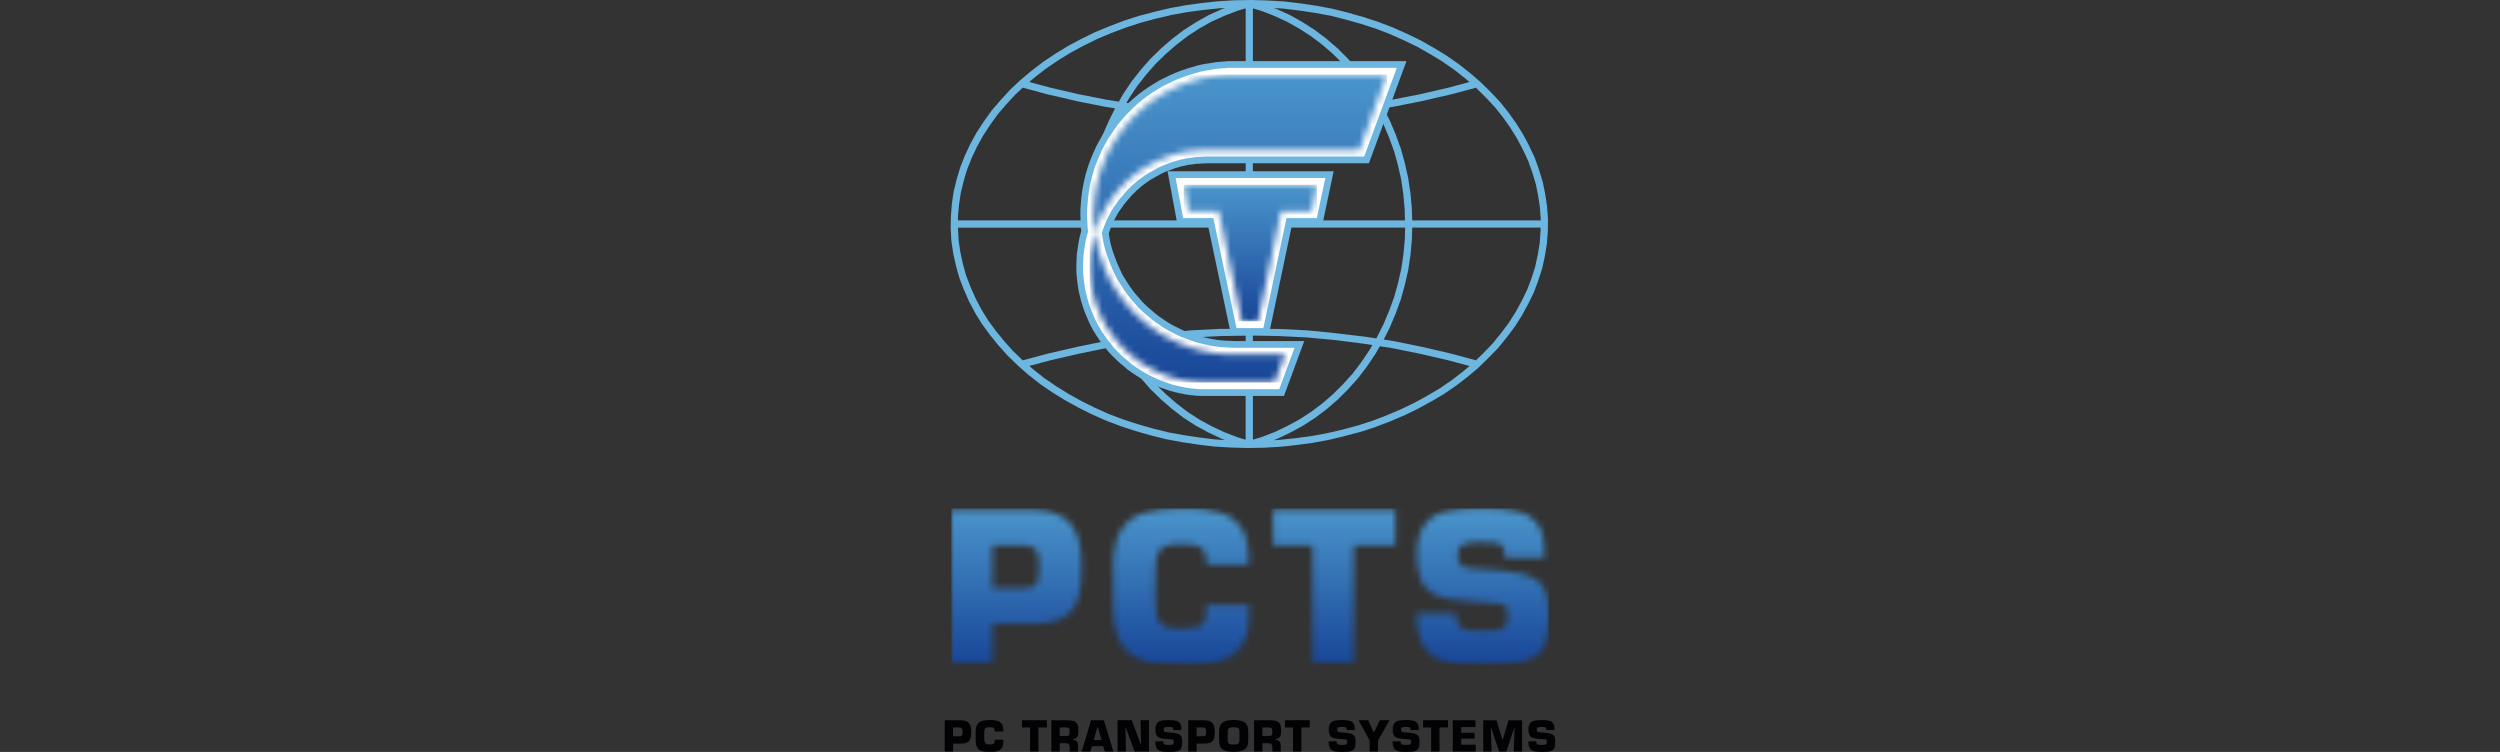 <?xml version="1.0" encoding="UTF-8"?> <svg xmlns="http://www.w3.org/2000/svg" width="389" height="117" viewBox="0 0 389 117" fill="none"><rect x="0" y="0" width="389" height="117" fill="#333333" stroke="none"/><path d="M237.797 115.355H239.048C239.048 115.521 239.073 115.646 239.123 115.721C239.173 115.804 239.248 115.854 239.365 115.879C239.473 115.904 239.648 115.912 239.874 115.912C240.099 115.912 240.265 115.903 240.374 115.887C240.482 115.87 240.566 115.829 240.616 115.762C240.666 115.696 240.691 115.596 240.691 115.463C240.691 115.322 240.674 115.214 240.649 115.164C240.624 115.106 240.566 115.073 240.482 115.056C240.399 115.039 240.24 115.023 240.007 115.006L239.723 114.989C239.323 114.956 239.023 114.931 238.831 114.898C238.639 114.865 238.456 114.807 238.306 114.715C238.147 114.624 238.031 114.483 237.947 114.291C237.864 114.1 237.822 113.843 237.822 113.519C237.822 113.095 237.905 112.779 238.064 112.563C238.222 112.347 238.448 112.206 238.739 112.139C239.031 112.073 239.415 112.04 239.89 112.04C240.366 112.04 240.732 112.073 241.008 112.139C241.291 112.206 241.5 112.339 241.65 112.538C241.8 112.738 241.867 113.028 241.867 113.402V113.602H240.616C240.616 113.436 240.591 113.319 240.549 113.253C240.499 113.186 240.432 113.136 240.34 113.128C240.249 113.111 240.099 113.103 239.89 113.103C239.665 113.103 239.498 113.12 239.39 113.145C239.281 113.178 239.206 113.22 239.173 113.278C239.14 113.336 239.123 113.411 239.123 113.519C239.123 113.643 239.14 113.735 239.181 113.793C239.223 113.851 239.273 113.884 239.34 113.909C239.407 113.926 239.515 113.942 239.657 113.951L240.199 113.992C240.582 114.017 240.883 114.059 241.108 114.109C241.333 114.158 241.508 114.233 241.641 114.333C241.775 114.433 241.867 114.566 241.917 114.732C241.967 114.898 242 115.122 242 115.397C242 115.754 241.975 116.036 241.925 116.236C241.875 116.435 241.775 116.593 241.633 116.701C241.491 116.809 241.283 116.884 241.016 116.934C240.741 116.975 240.366 117 239.89 117C239.515 117 239.198 116.984 238.948 116.942C238.698 116.909 238.498 116.834 238.322 116.726C238.156 116.618 238.022 116.452 237.939 116.236C237.855 116.02 237.814 115.729 237.814 115.372M231.96 113.203L232.093 116.942H230.792V112.073H232.86L233.794 115.131H233.836L234.72 112.073H236.838V116.942H235.537L235.671 113.203H235.629L234.386 116.942H233.261L232.01 113.203H231.968H231.96ZM227.356 113.136V114.026H229.441V114.931H227.356V115.879H229.625V116.942H226.047V112.073H229.575V113.136H227.348H227.356ZM223.987 113.195V116.934H222.686V113.195H221.436V112.064H225.305V113.195H223.987ZM216.674 115.355H217.925C217.925 115.521 217.95 115.646 218 115.721C218.05 115.804 218.125 115.854 218.242 115.879C218.35 115.904 218.525 115.912 218.75 115.912C218.976 115.912 219.142 115.903 219.251 115.887C219.359 115.87 219.443 115.829 219.493 115.762C219.543 115.696 219.568 115.596 219.568 115.463C219.568 115.322 219.551 115.214 219.526 115.164C219.501 115.106 219.442 115.073 219.359 115.056C219.276 115.039 219.117 115.023 218.884 115.006L218.6 114.989C218.2 114.956 217.9 114.931 217.708 114.898C217.516 114.865 217.333 114.807 217.183 114.715C217.024 114.624 216.907 114.483 216.824 114.291C216.741 114.1 216.699 113.843 216.699 113.519C216.699 113.095 216.782 112.779 216.941 112.563C217.099 112.347 217.324 112.206 217.616 112.139C217.908 112.073 218.292 112.04 218.767 112.04C219.242 112.04 219.609 112.073 219.884 112.139C220.168 112.206 220.376 112.339 220.527 112.538C220.677 112.738 220.743 113.028 220.743 113.402V113.602H219.493C219.493 113.436 219.468 113.319 219.426 113.253C219.376 113.186 219.309 113.136 219.217 113.128C219.126 113.111 218.976 113.103 218.767 113.103C218.542 113.103 218.375 113.12 218.267 113.145C218.158 113.178 218.083 113.22 218.05 113.278C218.017 113.336 218 113.411 218 113.519C218 113.643 218.016 113.735 218.058 113.793C218.1 113.851 218.15 113.884 218.217 113.909C218.283 113.926 218.392 113.942 218.534 113.951L219.076 113.992C219.459 114.017 219.759 114.059 219.985 114.109C220.21 114.158 220.385 114.233 220.518 114.333C220.652 114.433 220.743 114.566 220.793 114.732C220.843 114.898 220.877 115.122 220.877 115.397C220.877 115.754 220.852 116.036 220.802 116.236C220.752 116.435 220.652 116.593 220.51 116.701C220.368 116.809 220.16 116.884 219.893 116.934C219.618 116.975 219.242 117 218.767 117C218.392 117 218.075 116.984 217.825 116.942C217.575 116.909 217.374 116.834 217.199 116.726C217.032 116.618 216.899 116.452 216.816 116.236C216.732 116.02 216.691 115.729 216.691 115.372L216.674 115.355ZM216.207 112.064L214.422 115.23V116.942H213.121V115.23L211.387 112.064H212.88L213.755 113.942H213.797L214.698 112.064H216.215H216.207ZM206.725 115.355H207.976C207.976 115.521 208.001 115.646 208.051 115.721C208.101 115.804 208.176 115.854 208.293 115.879C208.401 115.904 208.577 115.912 208.802 115.912C209.027 115.912 209.194 115.903 209.302 115.887C209.41 115.87 209.494 115.829 209.544 115.762C209.594 115.696 209.619 115.596 209.619 115.463C209.619 115.322 209.602 115.214 209.577 115.164C209.552 115.106 209.494 115.073 209.41 115.056C209.327 115.039 209.169 115.023 208.935 115.006L208.652 114.989C208.251 114.956 207.951 114.931 207.759 114.898C207.568 114.865 207.384 114.807 207.234 114.715C207.075 114.624 206.959 114.483 206.875 114.291C206.792 114.1 206.75 113.843 206.75 113.519C206.75 113.095 206.834 112.779 206.992 112.563C207.151 112.347 207.376 112.206 207.668 112.139C207.959 112.073 208.343 112.04 208.818 112.04C209.294 112.04 209.661 112.073 209.936 112.139C210.219 112.206 210.428 112.339 210.578 112.538C210.728 112.738 210.795 113.028 210.795 113.402V113.602H209.544C209.544 113.436 209.519 113.319 209.477 113.253C209.427 113.186 209.36 113.136 209.269 113.128C209.177 113.111 209.027 113.103 208.818 113.103C208.593 113.103 208.426 113.12 208.318 113.145C208.21 113.178 208.135 113.22 208.101 113.278C208.068 113.336 208.051 113.411 208.051 113.519C208.051 113.643 208.068 113.735 208.11 113.793C208.151 113.851 208.201 113.884 208.268 113.909C208.335 113.926 208.443 113.942 208.585 113.951L209.127 113.992C209.511 114.017 209.811 114.059 210.036 114.109C210.261 114.158 210.436 114.233 210.57 114.333C210.703 114.433 210.795 114.566 210.845 114.732C210.895 114.898 210.928 115.122 210.928 115.397C210.928 115.754 210.903 116.036 210.853 116.236C210.803 116.435 210.703 116.593 210.561 116.701C210.419 116.809 210.211 116.884 209.944 116.934C209.669 116.975 209.294 117 208.818 117C208.443 117 208.126 116.984 207.876 116.942C207.626 116.909 207.426 116.834 207.251 116.726C207.084 116.618 206.95 116.452 206.867 116.236C206.784 116.02 206.742 115.729 206.742 115.372L206.725 115.355ZM202.489 113.195V116.934H201.188V113.195H199.937V112.064H203.807V113.195H202.489ZM196.435 114.516H197.444C197.611 114.516 197.736 114.491 197.811 114.449C197.886 114.408 197.936 114.333 197.952 114.233C197.969 114.134 197.977 113.976 197.977 113.751C197.977 113.527 197.944 113.386 197.869 113.311C197.794 113.236 197.652 113.195 197.435 113.195H196.426V114.516H196.435ZM197.444 115.646H196.435V116.942H195.134V112.073H197.652C198.052 112.073 198.378 112.123 198.62 112.206C198.861 112.289 199.037 112.43 199.153 112.638C199.27 112.846 199.337 113.153 199.337 113.552C199.337 113.884 199.32 114.142 199.295 114.316C199.262 114.491 199.187 114.64 199.053 114.765C198.92 114.89 198.711 114.989 198.411 115.056V115.106C198.686 115.114 198.903 115.197 199.053 115.338C199.212 115.488 199.287 115.696 199.287 115.97V116.95H197.977V116.269C197.977 115.862 197.802 115.654 197.444 115.654V115.646ZM191.948 115.845C192.198 115.845 192.382 115.829 192.507 115.795C192.632 115.762 192.724 115.687 192.782 115.571C192.841 115.455 192.866 115.28 192.866 115.048V113.951C192.866 113.768 192.849 113.627 192.815 113.519C192.782 113.411 192.732 113.336 192.665 113.286C192.599 113.236 192.507 113.203 192.39 113.186C192.282 113.17 192.132 113.161 191.94 113.161C191.69 113.161 191.506 113.178 191.389 113.211C191.264 113.244 191.181 113.319 191.123 113.427C191.064 113.535 191.031 113.71 191.031 113.951V115.048C191.031 115.289 191.073 115.463 191.123 115.579C191.181 115.687 191.273 115.762 191.389 115.795C191.515 115.829 191.698 115.845 191.94 115.845H191.948ZM191.948 116.984C191.59 116.984 191.273 116.959 191.006 116.909C190.739 116.859 190.506 116.768 190.305 116.643C190.105 116.518 189.955 116.336 189.847 116.095C189.738 115.862 189.688 115.563 189.688 115.197V113.818C189.688 113.452 189.747 113.153 189.855 112.92C189.963 112.679 190.114 112.505 190.314 112.372C190.514 112.247 190.739 112.156 191.014 112.106C191.281 112.056 191.598 112.031 191.957 112.031C192.315 112.031 192.632 112.056 192.907 112.106C193.174 112.156 193.408 112.247 193.608 112.372C193.808 112.497 193.958 112.679 194.066 112.92C194.175 113.161 194.225 113.46 194.225 113.818V115.197C194.225 115.563 194.166 115.862 194.066 116.095C193.958 116.327 193.808 116.51 193.608 116.643C193.408 116.776 193.182 116.859 192.907 116.909C192.64 116.959 192.323 116.984 191.957 116.984H191.948ZM186.186 114.566H187.078C187.253 114.566 187.378 114.549 187.462 114.516C187.537 114.483 187.595 114.424 187.62 114.325C187.654 114.233 187.662 114.075 187.662 113.851C187.662 113.677 187.645 113.544 187.62 113.452C187.595 113.361 187.537 113.294 187.453 113.253C187.37 113.211 187.245 113.195 187.078 113.195H186.186V114.557V114.566ZM186.186 116.942H184.885V112.073H187.345C187.654 112.073 187.912 112.106 188.121 112.172C188.329 112.239 188.504 112.347 188.638 112.488C188.771 112.63 188.863 112.812 188.921 113.037C188.979 113.261 189.013 113.535 189.013 113.859C189.013 114.217 188.988 114.507 188.938 114.74C188.888 114.973 188.804 115.156 188.688 115.297C188.571 115.438 188.404 115.538 188.187 115.604C187.97 115.671 187.687 115.704 187.345 115.704H186.194V116.95L186.186 116.942ZM179.748 115.355H180.999C180.999 115.521 181.024 115.646 181.074 115.721C181.124 115.804 181.199 115.854 181.316 115.879C181.424 115.904 181.599 115.912 181.824 115.912C182.05 115.912 182.216 115.903 182.325 115.887C182.433 115.87 182.517 115.829 182.567 115.762C182.617 115.696 182.642 115.596 182.642 115.463C182.642 115.322 182.625 115.214 182.6 115.164C182.575 115.106 182.517 115.073 182.433 115.056C182.35 115.039 182.191 115.023 181.958 115.006L181.674 114.989C181.274 114.956 180.974 114.931 180.782 114.898C180.59 114.865 180.407 114.807 180.257 114.715C180.098 114.624 179.981 114.483 179.898 114.291C179.815 114.1 179.773 113.843 179.773 113.519C179.773 113.095 179.856 112.779 180.015 112.563C180.173 112.347 180.398 112.206 180.69 112.139C180.982 112.073 181.366 112.04 181.841 112.04C182.316 112.04 182.683 112.073 182.959 112.139C183.242 112.206 183.451 112.339 183.601 112.538C183.751 112.738 183.818 113.028 183.818 113.402V113.602H182.567C182.567 113.436 182.542 113.319 182.5 113.253C182.45 113.186 182.383 113.136 182.291 113.128C182.2 113.111 182.05 113.103 181.841 113.103C181.616 113.103 181.449 113.12 181.341 113.145C181.232 113.178 181.157 113.22 181.124 113.278C181.091 113.336 181.074 113.411 181.074 113.519C181.074 113.643 181.091 113.735 181.132 113.793C181.174 113.851 181.224 113.884 181.291 113.909C181.357 113.926 181.466 113.942 181.608 113.951L182.15 113.992C182.533 114.017 182.833 114.059 183.059 114.109C183.284 114.158 183.459 114.233 183.592 114.333C183.726 114.433 183.818 114.566 183.868 114.732C183.918 114.898 183.951 115.122 183.951 115.397C183.951 115.754 183.926 116.036 183.876 116.236C183.826 116.435 183.726 116.593 183.584 116.701C183.442 116.809 183.234 116.884 182.967 116.934C182.692 116.975 182.316 117 181.841 117C181.466 117 181.149 116.984 180.899 116.942C180.649 116.909 180.448 116.834 180.273 116.726C180.107 116.618 179.973 116.452 179.89 116.236C179.806 116.02 179.765 115.729 179.765 115.372L179.748 115.355ZM175.12 113.195L175.195 116.934H173.894V112.064H176.095L177.496 115.804H177.546L177.471 112.064H178.772V116.934H176.546L175.161 113.195H175.111H175.12ZM171.4 115.156L170.792 113.045H170.775L170.183 115.156H171.392H171.4ZM171.659 116.103H169.908L169.666 116.942H168.307L169.774 112.073H171.759L173.243 116.942H171.909L171.651 116.103H171.659ZM164.896 114.516H165.905C166.072 114.516 166.197 114.491 166.272 114.449C166.347 114.408 166.397 114.333 166.414 114.233C166.43 114.134 166.439 113.976 166.439 113.751C166.439 113.527 166.405 113.386 166.33 113.311C166.255 113.236 166.113 113.195 165.897 113.195H164.888V114.516H164.896ZM165.905 115.646H164.896V116.942H163.595V112.073H166.113C166.514 112.073 166.839 112.123 167.081 112.206C167.323 112.289 167.498 112.43 167.614 112.638C167.731 112.846 167.798 113.153 167.798 113.552C167.798 113.884 167.781 114.142 167.756 114.316C167.723 114.491 167.648 114.64 167.514 114.765C167.381 114.89 167.172 114.989 166.872 115.056V115.106C167.147 115.114 167.364 115.197 167.514 115.338C167.673 115.488 167.748 115.696 167.748 115.97V116.95H166.447V116.269C166.447 115.862 166.272 115.654 165.913 115.654L165.905 115.646ZM161.577 113.195V116.934H160.276V113.195H159.025V112.064H162.894V113.195H161.577ZM154.772 115.097H156.115V115.239C156.115 115.413 156.115 115.555 156.106 115.671C156.106 115.779 156.081 115.895 156.056 116.012C156.031 116.128 155.981 116.236 155.923 116.336C155.865 116.435 155.781 116.535 155.664 116.626C155.531 116.734 155.381 116.818 155.214 116.867C155.047 116.917 154.889 116.951 154.73 116.967C154.572 116.975 154.363 116.984 154.113 116.984C153.713 116.984 153.388 116.967 153.129 116.942C152.871 116.909 152.646 116.834 152.445 116.718C152.245 116.601 152.087 116.41 151.978 116.161C151.87 115.912 151.812 115.571 151.812 115.139V113.884C151.812 113.369 151.903 112.979 152.079 112.704C152.254 112.438 152.504 112.256 152.829 112.164C153.154 112.073 153.58 112.031 154.113 112.031C154.564 112.031 154.939 112.081 155.231 112.172C155.523 112.272 155.739 112.43 155.89 112.663C156.04 112.895 156.115 113.22 156.115 113.627V113.818H154.772V113.627C154.755 113.485 154.714 113.386 154.647 113.319C154.58 113.253 154.497 113.211 154.389 113.186C154.28 113.17 154.147 113.153 153.972 113.153C153.721 113.153 153.546 113.178 153.43 113.236C153.313 113.294 153.238 113.386 153.204 113.502C153.171 113.627 153.154 113.818 153.154 114.067V114.823C153.154 115.039 153.154 115.205 153.179 115.314C153.196 115.43 153.229 115.521 153.279 115.604C153.329 115.679 153.413 115.737 153.521 115.779C153.63 115.812 153.78 115.829 153.972 115.829C154.172 115.829 154.33 115.82 154.439 115.795C154.547 115.771 154.63 115.712 154.689 115.629C154.747 115.546 154.772 115.405 154.772 115.222V115.081V115.097ZM148.301 114.566H149.193C149.368 114.566 149.493 114.549 149.577 114.516C149.652 114.483 149.71 114.424 149.735 114.325C149.769 114.233 149.777 114.075 149.777 113.851C149.777 113.677 149.76 113.544 149.735 113.452C149.71 113.361 149.652 113.294 149.568 113.253C149.485 113.211 149.36 113.195 149.193 113.195H148.301V114.557V114.566ZM148.301 116.942H147V112.073H149.46C149.769 112.073 150.027 112.106 150.236 112.172C150.444 112.239 150.619 112.347 150.753 112.488C150.886 112.63 150.978 112.812 151.036 113.037C151.095 113.261 151.128 113.535 151.128 113.859C151.128 114.217 151.103 114.507 151.053 114.74C151.003 114.973 150.919 115.156 150.803 115.297C150.686 115.438 150.519 115.538 150.302 115.604C150.085 115.671 149.802 115.704 149.46 115.704H148.309V116.95L148.301 116.942Z" fill="#020204"></path><path d="M193.829 35.415H170.162L170.212 37.194L170.412 39.462L170.787 41.764L171.263 44.024L171.905 46.226L172.655 48.387L173.564 50.481L174.582 52.508L174.665 52.649L176.458 52.375H176.475C179.519 51.993 182.362 51.669 185.423 51.395L189.876 51.17H193.829V35.407V35.415ZM193.829 18.53H189.876L185.423 18.306C182.354 18.032 179.51 17.708 176.458 17.325L174.673 17.043L174.582 17.201L173.564 19.228L172.655 21.322L171.905 23.483L171.263 25.685L170.787 27.945L170.412 30.247L170.212 32.515L170.162 34.294H193.829V18.53ZM193.829 1.288L192.503 1.695L190.518 2.46L188.525 3.357L186.64 4.421L184.831 5.592L183.088 6.93L181.428 8.368L179.827 9.922L178.368 11.584L176.983 13.345L175.716 15.24L175.274 16.012L176.641 16.229L181.061 16.785L185.481 17.192L189.934 17.417L193.829 17.483V1.296V1.288ZM193.829 52.226L189.934 52.292L185.481 52.516L181.061 52.924L176.633 53.48L175.266 53.688L175.708 54.469L176.975 56.364L178.359 58.125L179.819 59.787L181.42 61.341L183.079 62.779L184.822 64.117L186.623 65.28L188.533 66.319L190.493 67.241L192.494 68.014L193.82 68.421V52.234L193.829 52.226ZM218.621 35.415H194.954V51.179H198.907L203.394 51.403C206.454 51.677 209.289 52.001 212.342 52.383H212.358L214.151 52.658L214.235 52.516L215.244 50.505L216.144 48.37L216.928 46.234L217.537 44.041L218.046 41.789L218.387 39.47L218.588 37.202L218.638 35.424L218.621 35.415ZM214.126 17.035L212.35 17.325C209.298 17.708 206.454 18.032 203.385 18.306L198.899 18.53H194.946V34.294H218.613L218.563 32.515L218.362 30.247L218.021 27.928L217.512 25.677L216.903 23.483L216.119 21.347L215.219 19.212L214.21 17.201L214.118 17.043L214.126 17.035ZM194.954 1.288V17.483L198.849 17.417L203.335 17.192L207.755 16.785L212.175 16.229L213.517 16.012L213.067 15.248L211.799 13.354L210.44 11.575L208.964 9.938L207.388 8.376L205.737 6.947L203.944 5.601L202.134 4.437L200.241 3.374L198.307 2.485L196.297 1.703L194.946 1.296L194.954 1.288ZM213.526 53.688L212.183 53.48L207.755 52.915L203.335 52.508L198.849 52.284L194.954 52.217V68.413L196.305 68.005L198.315 67.233L200.241 66.319L202.159 65.28L203.961 64.117L205.754 62.77L207.405 61.341L208.981 59.779L210.457 58.142L211.816 56.364L213.084 54.469L213.534 53.696L213.526 53.688ZM237.985 22.801L238.827 24.596L239.486 26.449V26.474L240.053 28.319L240.445 30.238V30.263L240.728 32.141V32.183L240.87 34.102L240.837 36.014V36.047L240.695 37.941C240.586 38.581 240.478 39.229 240.378 39.878L239.961 41.764C239.761 42.395 239.561 43.044 239.352 43.675L238.643 45.553L237.776 47.323L237.759 47.348L236.792 49.109L236.775 49.143L235.708 50.83L235.683 50.863L234.424 52.533L233.114 54.145L233.081 54.178C232.055 55.242 231.096 56.206 230.029 57.228L230.004 57.253L228.311 58.674L226.535 60.037L226.51 60.053L224.65 61.325L224.617 61.341L222.649 62.505H222.632L220.539 63.651L218.437 64.665H218.412L216.203 65.612H216.178L213.876 66.493L211.566 67.241H211.541C209.907 67.69 208.38 68.072 206.729 68.454H206.704L204.253 68.911H204.228C202.526 69.144 200.892 69.368 199.182 69.518L196.664 69.667C195.813 69.667 194.954 69.709 194.095 69.709L191.544 69.634H191.527L188.975 69.484L186.473 69.185L183.988 68.811H183.972L181.52 68.354H181.487L179.068 67.748L176.7 67.067H176.683L174.373 66.31L172.072 65.438L172.038 65.421L169.862 64.449H169.845L167.719 63.377L165.659 62.239L163.724 61.042L161.839 59.754L160.047 58.341L160.022 58.325L158.379 56.879L156.828 55.375L156.803 55.35L155.368 53.755L154.059 52.142L152.833 50.472L152.808 50.439L151.741 48.711L151.724 48.677L150.79 46.916L150.773 46.883L149.973 45.054L149.272 43.235L148.747 41.365V41.332L148.322 39.454V39.421L148.038 37.526L147.93 35.573V35.548C147.93 33.961 147.963 33.33 148.105 31.751V31.726L148.388 29.798C148.538 29.167 148.705 28.535 148.855 27.895L149.406 26.059L149.422 26.017L150.148 24.181L150.99 22.386L151.007 22.353L151.974 20.591L151.999 20.558L153.117 18.854L154.326 17.168L154.359 17.134L155.718 15.547L157.195 13.943L158.746 12.481L158.771 12.464L160.463 11.043C161.064 10.578 161.673 10.121 162.273 9.656L164.174 8.384L166.159 7.171L168.219 6.066H168.236L170.379 5.011L170.412 4.994L172.589 4.097C173.364 3.806 174.131 3.498 174.907 3.216L177.217 2.468H177.242C178.876 2.019 180.402 1.637 182.054 1.255H182.079L184.589 0.798L187.09 0.457L189.576 0.191H189.601L192.119 0.042C192.986 0.042 193.854 0 194.721 0L197.239 0.075H197.256L199.808 0.224L202.343 0.524L204.828 0.897H204.845L207.33 1.363L209.731 1.969L212.108 2.642L214.443 3.399C215.21 3.689 215.977 3.989 216.745 4.279L218.921 5.252L221.039 6.274L221.073 6.29L223.107 7.454H223.124L225.092 8.659L226.952 9.955L226.977 9.971L228.753 11.376L230.413 12.805L230.438 12.83L231.972 14.342L233.423 15.88L233.456 15.913L234.766 17.566C235.174 18.123 235.583 18.705 235.975 19.27L237.042 20.998L237.059 21.032L237.993 22.793V22.818L237.985 22.801ZM239.727 35.415H219.738L219.688 37.235V37.268L219.48 39.595V39.628L219.13 41.955V41.996L218.604 44.282L217.979 46.559L217.962 46.6L217.162 48.802L216.261 50.938L215.31 52.832L216.761 53.057H216.786L221.206 53.962H221.223L225.626 54.984L229.654 56.065L230.813 54.943L232.272 53.431L233.565 51.835L234.774 50.223L235.825 48.561L236.767 46.841L237.626 45.088L238.301 43.301L238.868 41.523L239.277 39.653L239.577 37.833L239.711 35.98V35.415H239.727ZM229.67 13.644L225.618 14.725C224.158 15.049 222.649 15.389 221.198 15.747L216.778 16.611H216.761L215.294 16.852L216.261 18.771L217.162 20.907L217.962 23.109L217.979 23.15L218.604 25.427L219.121 27.712V27.754L219.472 30.081V30.114L219.68 32.441V32.474L219.738 34.294H239.744V34.169L239.611 32.291L239.335 30.438L238.969 28.635L238.418 26.815L237.776 25.012L236.975 23.308L236.05 21.555L234.999 19.86L233.857 18.248L232.572 16.636L231.13 15.107L229.662 13.653L229.67 13.644ZM198.182 1.23L198.732 1.438L198.765 1.454L200.733 2.352L200.775 2.377L202.71 3.465L202.735 3.482L204.594 4.678L204.628 4.703L206.421 6.049L206.446 6.074L208.139 7.537L208.164 7.562L209.748 9.141L211.291 10.852L211.316 10.886L212.692 12.689L212.717 12.722L213.993 14.633L214.693 15.821L216.561 15.522L220.981 14.658L225.326 13.653L228.645 12.764L228.003 12.215L226.276 10.852L224.483 9.606L222.532 8.418L220.506 7.263L218.446 6.274L216.269 5.301L214.084 4.462L211.791 3.723L209.414 3.05L207.055 2.451L204.653 2.011L202.168 1.637L199.666 1.338L198.173 1.246L198.182 1.23ZM160.138 12.755L163.482 13.653L167.827 14.658L172.205 15.522L174.09 15.821L174.749 14.666L174.765 14.633L176.041 12.722L176.066 12.689L177.484 10.886L177.5 10.861L178.985 9.174L179.018 9.141L180.636 7.562L180.661 7.537L182.354 6.074L182.379 6.058L184.138 4.712L184.18 4.687L186.04 3.49L186.065 3.473L188.033 2.368L190.043 1.462L190.635 1.238L189.667 1.296L187.199 1.554L184.731 1.886L182.295 2.327L179.894 2.892L177.534 3.523L175.249 4.263L173.006 5.11L170.846 6.008L168.728 7.046L166.735 8.11L164.792 9.298L162.89 10.578L161.181 11.891L160.138 12.764V12.755ZM149.064 34.294H169.036L169.086 32.474V32.441L169.295 30.114V30.072L169.678 27.746V27.721L170.162 25.436V25.394L170.829 23.142V23.117L171.596 20.94L171.613 20.907L172.547 18.771L172.564 18.746L173.506 16.86L172.005 16.619H171.988L167.61 15.755C166.159 15.398 164.65 15.057 163.19 14.733L159.129 13.644L157.962 14.741L156.536 16.287L155.226 17.816L154.026 19.494L152.942 21.156L151.991 22.884L151.19 24.596L150.473 26.408L149.931 28.228L149.497 30.006L149.222 31.9L149.055 33.704V34.302L149.064 34.294ZM159.146 56.065L163.199 54.984L167.602 53.971H167.619L171.997 53.065H172.022L173.506 52.832L172.572 50.971L172.555 50.946L171.621 48.81L171.605 48.777L170.846 46.6V46.575L170.179 44.323V44.282L169.687 41.996V41.972L169.303 39.645V39.603L169.095 37.277V37.243L169.036 35.424H149.064V35.573L149.164 37.418L149.431 39.254L149.839 41.107L150.34 42.886L151.024 44.672L151.799 46.425L152.716 48.17L153.759 49.857L154.935 51.461L156.244 53.073L157.62 54.61L159.138 56.073L159.146 56.065ZM190.635 68.479L190.084 68.263L190.051 68.246L188.05 67.307L188.016 67.291L186.081 66.244L186.048 66.219L184.188 65.022L184.147 64.997L182.387 63.643L182.362 63.626L180.669 62.164L180.644 62.139L179.027 60.56L178.993 60.527L177.509 58.84L177.492 58.815L176.074 57.012L176.049 56.979L174.774 55.068L174.757 55.034L174.09 53.863L172.197 54.153L167.86 55.042L163.499 56.048L160.163 56.937L160.78 57.477L162.49 58.832L164.341 60.095L166.268 61.291L168.277 62.405L170.337 63.435L172.505 64.407L174.74 65.255L177.042 66.003L179.352 66.668L181.762 67.266L184.172 67.706L186.657 68.08L189.125 68.379L190.66 68.471L190.635 68.479ZM228.645 56.945L225.326 56.056L220.964 55.051L216.586 54.162L214.71 53.879L214.001 55.084L212.725 56.995L212.7 57.029L211.324 58.832L211.299 58.865L209.756 60.577L208.172 62.156L208.147 62.18L206.454 63.643L206.429 63.668L204.636 65.014L204.603 65.039L202.743 66.236L202.71 66.26L200.775 67.307L200.75 67.324L198.782 68.263L198.74 68.28L198.182 68.496L199.116 68.438L201.609 68.18L204.069 67.848L206.479 67.407L208.881 66.85L211.241 66.219L213.526 65.479L215.777 64.624L217.962 63.693L220.055 62.687L222.082 61.582L224.033 60.427L225.876 59.164L227.594 57.843L228.645 56.962V56.945Z" fill="#6CB6E0"></path><path fill-rule="evenodd" clip-rule="evenodd" d="M201.035 34.98L197.433 52.09H191.545L187.943 34.98H183.215L181.672 26.654H207.515L205.755 34.98H201.035Z" fill="#6CB6E0"></path><path fill-rule="evenodd" clip-rule="evenodd" d="M200.183 33.933L196.581 51.043H192.395L188.792 33.933H184.089L182.93 27.701H206.221L204.903 33.933H200.183Z" fill="white"></path><mask id="mask0_26994_1047" style="mask-type:luminance" maskUnits="userSpaceOnUse" x="184" y="28" width="21" height="22"><path d="M184.191 28.74L184.959 32.887H189.645L193.248 49.996H195.733L199.335 32.887H204.055L204.931 28.74H184.191Z" fill="white"></path></mask><g mask="url(#mask0_26994_1047)"><path d="M204.931 28.74H184.191V49.996H204.931V28.74Z" fill="url(#paint0_linear_26994_1047)"></path></g><path fill-rule="evenodd" clip-rule="evenodd" d="M172.526 36.331L172.559 36.58L172.684 37.303L172.834 38.009L173.026 38.682L173.243 39.364L173.768 40.801L174.043 41.441L174.677 42.779L175.036 43.369L175.436 44L175.853 44.64L176.253 45.189L176.712 45.77L177.221 46.344L177.704 46.917L178.171 47.391L178.697 47.881L179.297 48.379L179.847 48.861L180.406 49.277L181.657 50.124L182.249 50.482L182.908 50.822L183.575 51.155L184.201 51.454L184.893 51.703L185.627 51.977L186.285 52.218L186.961 52.393L187.686 52.559L188.445 52.725L189.162 52.85L189.871 52.941L190.588 53L192.106 53.066H202.939L199.786 61.608H186.977L186.11 61.567L185.268 61.484L184.467 61.367L183.65 61.209L182.858 61.027L182.049 60.819L180.515 60.287L179.714 59.971L178.271 59.282L177.538 58.883L176.837 58.459L176.153 58.002L175.444 57.503L174.836 56.963L174.244 56.49L173.61 55.891L173.034 55.326L172.451 54.703L171.95 54.047L171.467 53.465L170.991 52.792L170.533 52.102L170.091 51.388L169.69 50.623L169.34 49.883L169.032 49.16L168.731 48.404L168.456 47.615L168.214 46.826L168.031 46.069L167.831 45.238L167.597 43.626L167.514 42.795L167.48 41.965V41.133L167.556 39.522L167.789 37.918L167.947 37.078L168.148 36.281L168.248 35.948L168.181 35.433L168.148 34.478L168.106 33.597V32.6L168.181 31.644L168.256 30.763L168.373 29.808L168.531 28.885L168.723 27.971L168.948 27.049L169.223 26.126L169.532 25.237L169.874 24.365L170.249 23.509L170.633 22.653L171.1 21.805L171.567 20.991L172.109 20.185L173.159 18.689L174.394 17.227L175.72 15.906L176.42 15.283L177.154 14.668L177.929 14.094L178.705 13.554L180.298 12.565L181.974 11.734L182.866 11.344L183.742 11.003L184.626 10.696L185.485 10.438L186.41 10.164L187.378 9.964L188.295 9.823L189.212 9.665L190.171 9.59L191.097 9.516H218.842L213.004 25.404H187.811L187.211 25.437L186.06 25.495L185.451 25.595L184.884 25.653L183.809 25.894L183.267 26.052L182.741 26.201L182.216 26.417L181.615 26.625L181.123 26.833L180.64 27.057L179.097 27.921L178.68 28.195L177.738 28.885L176.879 29.625L176.078 30.414L174.961 31.719L174.652 32.176L174.269 32.699L173.985 33.115L173.727 33.58L173.435 34.129L173.201 34.594L172.759 35.666L172.576 36.189L172.526 36.331Z" fill="#6CB6E0"></path><path fill-rule="evenodd" clip-rule="evenodd" d="M171.447 36.231L171.522 36.738L171.655 37.502L171.814 38.258L172.014 38.973L172.247 39.696L172.789 41.183L173.081 41.873L173.748 43.269L174.14 43.917L174.549 44.557L174.982 45.23L175.408 45.82L175.9 46.443L176.417 47.025L176.925 47.623L177.434 48.138L177.993 48.662L178.61 49.177L179.185 49.676L179.794 50.124L181.087 51.005L181.729 51.387L182.429 51.753L183.113 52.094L183.789 52.418L184.522 52.684L185.256 52.958L185.973 53.215L186.707 53.415L187.458 53.581L188.233 53.747L189.001 53.88L189.759 53.98L190.518 54.046L192.078 54.113H201.426L199.049 60.561H186.999L186.182 60.52L185.39 60.445L184.639 60.337L183.864 60.187L183.096 60.004L182.346 59.822L180.887 59.306L180.136 59.007L178.743 58.351L178.068 57.977L177.401 57.57L176.742 57.138L176.092 56.681L175.508 56.165L174.932 55.7L174.332 55.143L173.782 54.595L173.248 54.022L172.773 53.398L172.306 52.833L171.855 52.193L171.413 51.537L171.005 50.864L170.629 50.158L170.296 49.451L170.004 48.762L169.712 48.039L169.445 47.291L169.228 46.551L169.045 45.82L168.853 45.039L168.636 43.502L168.561 42.729L168.52 41.948V41.158L168.595 39.621L168.82 38.092L168.97 37.303L169.153 36.555L169.312 36.04L169.228 35.35L169.187 34.436L169.153 33.58V32.641L169.228 31.727L169.295 30.871L169.412 29.957L169.554 29.076L169.737 28.204L169.962 27.323L170.212 26.442L170.513 25.595L170.838 24.764L171.205 23.933L171.572 23.127L172.014 22.312L172.456 21.539L172.973 20.775L173.982 19.329L175.166 17.933L176.442 16.662L177.101 16.072L177.801 15.49L178.535 14.942L179.277 14.426L180.811 13.479L182.413 12.681L183.263 12.307L184.105 11.983L184.948 11.693L185.782 11.435L186.666 11.186L187.566 10.995L188.459 10.853L189.342 10.704L190.26 10.629L191.135 10.562H217.337L212.267 24.356H187.783L187.149 24.39L185.94 24.456L185.306 24.556L184.714 24.622L183.538 24.88L182.971 25.046L182.396 25.212L181.837 25.437L181.245 25.644L180.695 25.869L180.161 26.126L178.552 27.024L178.076 27.34L177.076 28.071L176.158 28.852L175.308 29.699L174.115 31.087L173.79 31.577L173.406 32.101L173.089 32.566L172.798 33.081L172.497 33.655L172.239 34.162L171.78 35.292L171.58 35.849L171.447 36.231Z" fill="white"></path><mask id="mask1_26994_1047" style="mask-type:luminance" maskUnits="userSpaceOnUse" x="169" y="11" width="47" height="49"><path d="M192.045 55.16L191.244 55.127L190.444 55.094L189.635 55.019L188.834 54.919L188.025 54.778L187.225 54.603L186.458 54.429L185.649 54.221L184.882 53.939L184.148 53.665L183.381 53.382L182.647 53.033L181.946 52.684L181.212 52.302L180.512 51.886L179.845 51.429L179.178 50.981L178.519 50.49L177.918 49.967L177.293 49.443L176.701 48.887L176.142 48.33L175.617 47.707L175.091 47.108L174.566 46.452L174.107 45.82L173.657 45.122L173.24 44.466L172.815 43.768L172.465 43.037L172.114 42.305L171.806 41.574L171.522 40.801L171.247 40.037L170.997 39.272L170.788 38.508L170.613 37.702L170.471 36.904L170.371 36.131L170.58 35.508L170.788 34.918L171.03 34.32L171.28 33.73L171.556 33.173L171.872 32.583L172.189 32.026L172.54 31.503L172.923 30.98L173.273 30.456L173.69 29.966L174.107 29.484L174.533 28.994L174.983 28.536L175.442 28.088L175.925 27.664L176.417 27.248L176.943 26.866L177.468 26.484L177.993 26.135L178.552 25.819L179.111 25.512L179.67 25.196L180.262 24.913L180.862 24.672L181.454 24.465L182.046 24.215L182.68 24.041L183.272 23.866L183.898 23.733L184.531 23.592L185.157 23.517L185.824 23.418L186.458 23.384L187.083 23.351L187.75 23.31H211.525L215.828 11.602H192.045H191.178L190.335 11.676L189.46 11.743L188.626 11.884L187.75 12.025L186.908 12.2L186.066 12.441L185.265 12.682L184.465 12.964L183.656 13.28L182.855 13.629L182.08 14.011L181.312 14.394L180.579 14.842L179.845 15.299L179.144 15.79L178.444 16.313L177.785 16.87L177.151 17.427L176.526 18.05L175.925 18.64L175.367 19.305L174.808 19.969L174.324 20.667L173.832 21.365L173.34 22.096L172.923 22.828L172.498 23.592L172.156 24.357L171.806 25.163L171.489 25.96L171.205 26.758L170.963 27.598L170.755 28.437L170.58 29.268L170.438 30.107L170.338 30.98L170.263 31.81L170.196 32.683V33.555L170.23 34.395L170.263 35.267L170.371 36.131L170.163 36.829L169.988 37.527L169.846 38.259L169.738 38.99L169.638 39.721L169.596 40.452L169.562 41.184V41.915L169.596 42.654L169.671 43.386L169.771 44.117L169.879 44.848L170.055 45.579L170.23 46.277L170.438 46.975L170.68 47.665L170.963 48.363L171.247 49.028L171.556 49.693L171.906 50.349L172.289 50.981L172.715 51.604L173.132 52.194L173.582 52.759L174.041 53.349L174.533 53.872L175.058 54.396L175.617 54.919L176.175 55.368L176.734 55.858L177.326 56.274L177.96 56.689L178.586 57.08L179.219 57.42L179.878 57.736L180.545 58.052L181.246 58.326L181.946 58.575L182.647 58.816L183.339 58.991L184.073 59.166L184.815 59.307L185.507 59.407L186.241 59.481L187.016 59.514H187.75H198.308L199.917 55.16H192.045Z" fill="white"></path></mask><g mask="url(#mask1_26994_1047)"><path d="M215.828 11.602H169.562V59.514H215.828V11.602Z" fill="url(#paint1_linear_26994_1047)"></path></g><mask id="mask2_26994_1047" style="mask-type:luminance" maskUnits="userSpaceOnUse" x="148" y="79" width="93" height="25"><path d="M210.647 84.856V103.228H204.242V84.856H198.096V79.305H217.11V84.856H210.647ZM187.739 94.162H194.335V94.86C194.335 95.725 194.319 96.431 194.285 96.979C194.252 97.528 194.16 98.076 194.027 98.641C193.893 99.206 193.677 99.738 193.376 100.228C193.076 100.727 192.659 101.192 192.125 101.649C191.45 102.198 190.716 102.597 189.916 102.854C189.115 103.112 188.323 103.27 187.531 103.328C186.738 103.386 185.729 103.411 184.503 103.411C182.535 103.411 180.926 103.336 179.675 103.187C178.424 103.029 177.298 102.671 176.306 102.09C175.314 101.508 174.555 100.602 174.013 99.364C173.471 98.126 173.204 96.456 173.204 94.345V88.171C173.204 85.637 173.638 83.709 174.505 82.396C175.372 81.075 176.598 80.202 178.199 79.762C179.792 79.322 181.893 79.106 184.503 79.106C186.73 79.106 188.556 79.338 189.974 79.812C191.4 80.285 192.476 81.091 193.201 82.238C193.935 83.385 194.294 84.955 194.294 86.95V87.872H187.697V86.95C187.631 86.268 187.422 85.761 187.097 85.437C186.772 85.105 186.355 84.897 185.846 84.797C185.337 84.698 184.654 84.656 183.795 84.656C182.585 84.656 181.702 84.797 181.143 85.072C180.584 85.346 180.217 85.786 180.05 86.393C179.884 87.008 179.792 87.939 179.792 89.185V92.916C179.792 93.971 179.825 94.777 179.9 95.342C179.967 95.907 180.125 96.381 180.384 96.763C180.642 97.154 181.034 97.428 181.56 97.603C182.093 97.777 182.836 97.86 183.786 97.86C184.787 97.86 185.563 97.802 186.096 97.677C186.638 97.553 187.039 97.278 187.314 96.855C187.589 96.431 187.722 95.766 187.722 94.86V94.162H187.739ZM154.424 91.553H158.81C159.678 91.553 160.303 91.47 160.687 91.32C161.07 91.163 161.329 90.855 161.479 90.382C161.621 89.916 161.696 89.143 161.696 88.072C161.696 87.207 161.629 86.559 161.479 86.102C161.337 85.653 161.07 85.329 160.662 85.138C160.253 84.947 159.636 84.847 158.81 84.847H154.424V91.545V91.553ZM154.424 103.228H148.02V79.305H160.086C161.596 79.305 162.863 79.471 163.906 79.803C164.948 80.136 165.782 80.643 166.424 81.332C167.066 82.022 167.533 82.928 167.833 84.041C168.134 85.155 168.284 86.501 168.284 88.072C168.284 89.825 168.167 91.271 167.925 92.401C167.683 93.539 167.266 94.445 166.683 95.126C166.099 95.816 165.273 96.315 164.214 96.622C163.147 96.938 161.779 97.096 160.086 97.096H154.424V103.22V103.228ZM220.412 95.442H226.558C226.558 96.265 226.675 96.863 226.908 97.254C227.142 97.644 227.534 97.893 228.084 98.01C228.626 98.126 229.468 98.184 230.594 98.184C231.72 98.184 232.495 98.134 233.046 98.043C233.588 97.943 233.988 97.744 234.23 97.436C234.472 97.129 234.597 96.639 234.597 95.982C234.597 95.268 234.53 94.777 234.38 94.503C234.238 94.229 233.972 94.054 233.571 93.971C233.171 93.888 232.395 93.813 231.236 93.747L229.827 93.656C227.867 93.506 226.4 93.356 225.441 93.207C224.482 93.057 223.614 92.758 222.839 92.301C222.063 91.852 221.471 91.154 221.062 90.215C220.654 89.276 220.445 88.005 220.445 86.41C220.445 84.332 220.846 82.762 221.63 81.706C222.413 80.651 223.514 79.953 224.923 79.612C226.341 79.28 228.226 79.106 230.586 79.106C232.946 79.106 234.714 79.272 236.09 79.604C237.466 79.936 238.516 80.593 239.234 81.565C239.951 82.546 240.318 83.95 240.318 85.811V86.8H234.172C234.172 85.994 234.063 85.429 233.821 85.088C233.588 84.739 233.246 84.532 232.796 84.457C232.345 84.374 231.603 84.341 230.577 84.341C229.477 84.341 228.651 84.415 228.109 84.565C227.567 84.714 227.217 84.922 227.067 85.205C226.908 85.479 226.833 85.878 226.833 86.385C226.833 86.999 226.933 87.44 227.125 87.722C227.317 88.013 227.575 88.188 227.901 88.279C228.217 88.362 228.743 88.437 229.46 88.495L232.12 88.678C233.997 88.803 235.489 88.994 236.598 89.243C237.707 89.484 238.583 89.858 239.225 90.34C239.867 90.822 240.326 91.47 240.593 92.293C240.851 93.115 240.985 94.204 240.985 95.567C240.985 97.32 240.86 98.691 240.601 99.68C240.343 100.669 239.867 101.433 239.167 101.973C238.466 102.514 237.449 102.887 236.123 103.095C234.789 103.303 232.946 103.411 230.586 103.411C228.726 103.411 227.183 103.32 225.974 103.137C224.765 102.962 223.748 102.597 222.914 102.065C222.08 101.525 221.454 100.727 221.037 99.663C220.62 98.591 220.412 97.187 220.412 95.434V95.442Z" fill="white"></path></mask><g mask="url(#mask2_26994_1047)"><path d="M240.993 79.115H148.02V103.421H240.993V79.115Z" fill="url(#paint2_linear_26994_1047)"></path></g><defs><linearGradient id="paint0_linear_26994_1047" x1="194.557" y1="28.74" x2="194.557" y2="49.996" gradientUnits="userSpaceOnUse"><stop stop-color="#4A95CC"></stop><stop offset="1" stop-color="#184698"></stop></linearGradient><linearGradient id="paint1_linear_26994_1047" x1="192.695" y1="11.602" x2="192.695" y2="59.514" gradientUnits="userSpaceOnUse"><stop stop-color="#4A95CC"></stop><stop offset="1" stop-color="#184698"></stop></linearGradient><linearGradient id="paint2_linear_26994_1047" x1="194.502" y1="79.115" x2="194.502" y2="103.421" gradientUnits="userSpaceOnUse"><stop stop-color="#4A95CC"></stop><stop offset="1" stop-color="#184698"></stop></linearGradient></defs></svg> 
